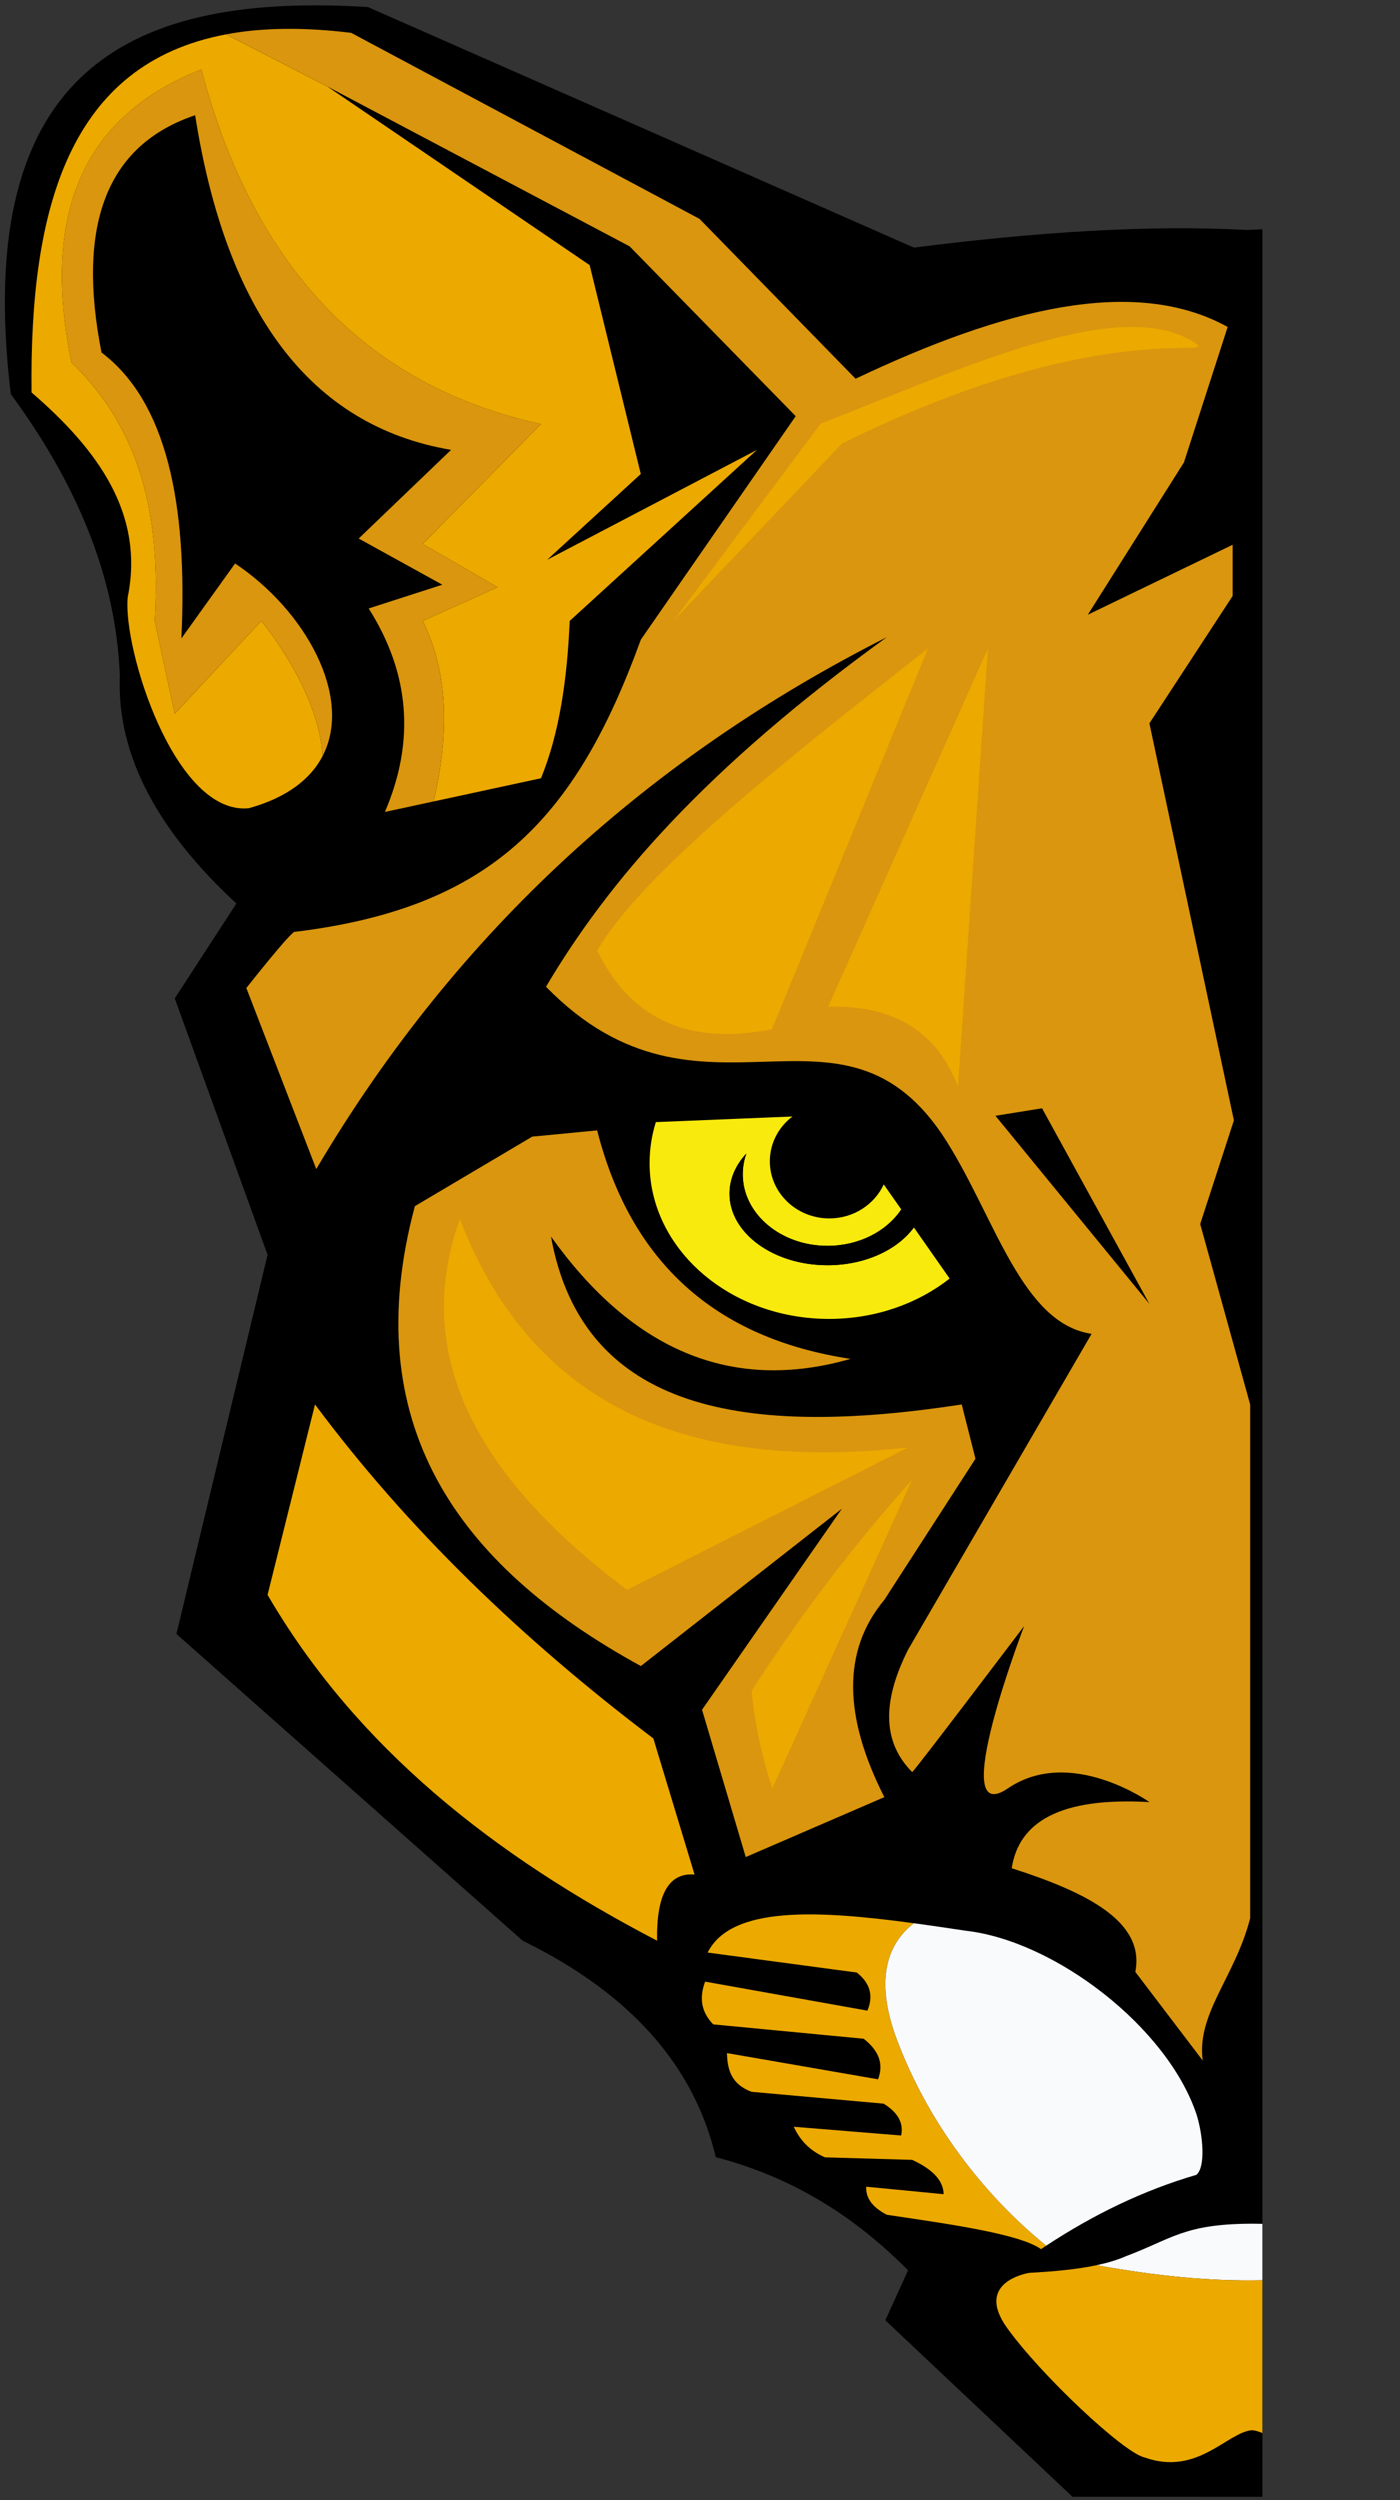 <?xml version="1.0" encoding="UTF-8" standalone="no"?>
<!-- Generator: Adobe Illustrator 27.1.1, SVG Export Plug-In . SVG Version: 6.00 Build 0)  -->

<svg
   version="1.1"
   id="Layer_1"
   x="0px"
   y="0px"
   viewBox="0 0 280 500"
   xml:space="preserve"
   sodipodi:docname="Cougars-001-half.svg"
   width="280"
   height="500"
   inkscape:version="1.4.1 (1:1.4.1+202503302257+93de688d07)"
   xmlns:inkscape="http://www.inkscape.org/namespaces/inkscape"
   xmlns:sodipodi="http://sodipodi.sourceforge.net/DTD/sodipodi-0.dtd"
   xmlns="http://www.w3.org/2000/svg"
   xmlns:svg="http://www.w3.org/2000/svg"><rect x="0" y="0" width="280" height="500" fill="#333333" stroke="none"/><defs
   id="defs39">
	
	
	
	
	
	
	
	
	
	
	
	
	
	
	
	
	
	
	
	
	
	
	
	
	
	
	
	
	
	
	
	
	
	
	
	
</defs><sodipodi:namedview
   id="namedview39"
   pagecolor="#ffffff"
   bordercolor="#999999"
   borderopacity="1"
   inkscape:showpageshadow="2"
   inkscape:pageopacity="0"
   inkscape:pagecheckerboard="0"
   inkscape:deskcolor="#d1d1d1"
   inkscape:zoom="0.86805556"
   inkscape:cx="241.344"
   inkscape:cy="309.888"
   inkscape:window-width="1920"
   inkscape:window-height="958"
   inkscape:window-x="0"
   inkscape:window-y="32"
   inkscape:window-maximized="1"
   inkscape:current-layer="Layer_1" />
<style
   type="text/css"
   id="style1">
	.st0{fill:#F9FAFB;}
	.st1{fill:#ECA900;}
	.st2{fill:#DA960E;}
	.st3{fill:none;stroke:#ECA900;stroke-miterlimit:10;}
	.st4{fill:#F9AA08;}
	.st5{fill:#F8EA0D;}
</style>
<path
   d="M 870.912,1425.098 V 403.754 c -2.317,0.093 -4.618,0.201 -6.906,0.324 h -0.012 c -45.15,-2.43 -95.979,1.079 -150.059,7.949 L 467.965,303.668 c -104.64,-6.44 -178.72,25.79 -160.84,174.35 29.38,39.92 47.369,81.87 49.119,126.73 -1.5,36.88 18.08,70.829 52.49,102.719 l -27.75,42.74 41.811,115.48 -41.061,170.779 155.971,138.17 c 49.77,24.35 77.45,57.36 86.98,97.49 35.6,9.3 63.409,27.51 86.619,50.98 l -10.24,22.5 84.291,79.49 z"
   id="path74"
   style="stroke-width:2.254"
   transform="matrix(0.444,0,0,0.444,-134.205,-133.421)" /><path
   class="st2"
   d="m 865.4,933.09 -22.5,-81.26 15.18,-46.68 -38.06,-178.84 37.49,-57.37 v -23.06 l -65.23,31.5 43.3,-68.61 19.69,-61 c -42.14,-23.26 -101.23,-8.19 -167.6,23.32 L 617.38,399.1 460.47,315.3 c -21.75,-2.68 -40.43,-2.33 -56.41,0.68 l 45.72,23.5 136.11,71.99 74.8,76.48 -69.76,100.67 c -29.79,82.11 -68.58,120.91 -155.76,131.6 -0.85,-1.46 -21.94,25.31 -21.94,25.31 l 31.5,81.54 C 508.57,718.96 595.79,641.11 701.74,587.49 619.48,647.04 576.15,697.74 548.21,744.95 c 70.3,71.99 133.42,-5.19 180.53,69.75 21.93,34.86 33.93,81.95 65.23,86.6 l -82.67,142.28 c -10.95,21.8 -12.39,40.8 1.87,55.12 1.51,-1.13 50.43,-65.8 50.43,-65.8 0,0 -35.43,92.23 -7.31,73.11 28.13,-19.12 63.74,6.19 63.74,6.19 -40.34,-2.32 -58.84,8.98 -62.04,29.8 33.86,10.84 60.14,24.02 55.68,46.68 l 30.37,39.94 c -2.85,-21.23 14.61,-37.68 21.37,-64.12 V 933.09 Z m -114.73,-130.01 20.99,-3.38 48.36,88.11 z"
   id="path5"
   transform="matrix(0.444,0,0,0.444,-134.207,-133.422)"
   style="stroke-width:2.254" /><path
   class="st2"
   d="m 638.19,1136.96 62.43,-26.99 c -18.11,-35.65 -19.38,-65.7 0,-88.86 l 41.05,-63.55 -6.19,-24.46 c -96.69,14.86 -170.69,3.75 -185.03,-75.64 36.4,50.97 81.07,70.55 134.97,55.11 -60.98,-9.21 -99.01,-43.54 -114.17,-102.92 l -29.24,2.81 -52.86,31.31 c -25.99,96.99 18.04,161.33 101.79,207.15 l 90.55,-70.86 -62.99,90.55 z"
   id="path6"
   transform="matrix(0.444,0,0,0.444,-134.207,-133.422)"
   style="stroke-width:2.254" /><path
   class="st1"
   d="M 733.79,789.96 C 724.81,766.43 706.52,753.11 675.3,753.97 L 747.29,592.56 Z"
   id="path7"
   transform="matrix(0.444,0,0,0.444,-134.207,-133.422)"
   style="stroke-width:2.254" /><path
   class="st1"
   d="m 720.3,592.56 c -65.52,51.33 -129.46,102.06 -149.03,136.1 14.41,29.48 39.35,43.23 78.74,35.43 z"
   id="path8"
   transform="matrix(0.444,0,0,0.444,-134.207,-133.422)"
   style="stroke-width:2.254" /><path
   class="st1"
   d="m 605.57,580.19 66.36,-88.86 c 65.38,-25.53 135.8,-58.68 169.28,-35.99 8.44,6.75 -44.99,-11.81 -159.72,44.99 z"
   id="path9"
   transform="matrix(0.444,0,0,0.444,-134.207,-133.422)"
   style="stroke-width:2.254" /><path
   class="st1"
   d="M 584.76,1016.6 711.3,952.49 c -94.86,10.27 -167.9,-14.76 -201.9,-102.92 -21.88,60.99 7.34,116.2 75.36,167.03 z"
   id="path10"
   transform="matrix(0.444,0,0,0.444,-134.207,-133.422)"
   style="stroke-width:2.254" /><path
   class="st1"
   d="m 713.17,966.93 -62.99,139.1 c -4.59,-13.82 -7.82,-28.38 -9.37,-43.87 22.21,-34.66 46.44,-66.24 72.36,-95.23 z"
   id="path11"
   transform="matrix(0.444,0,0,0.444,-134.207,-133.422)"
   style="stroke-width:2.254" /><path
   class="st3"
   d="m 453.16,971.05 c 33.47,65.85 75.54,123.97 123.73,176.59 -52.09,-38.93 -98.62,-82.16 -132.72,-134.97 z"
   id="path12"
   transform="matrix(0.444,0,0,0.444,-134.207,-133.422)"
   style="stroke-width:2.254" /><path
   class="st1"
   d="m 615.13,1144.83 c -11.62,-0.94 -17.25,9 -16.87,29.81 -73.02,-38.05 -135.11,-86.54 -175.47,-155.78 l 21.37,-85.77 c 41.78,56.13 93.34,105.77 152.41,150.44 z"
   id="path13"
   transform="matrix(0.444,0,0,0.444,-134.207,-133.422)"
   style="stroke-width:2.254" /><path
   class="st2"
   d="m 526.45,565 -33.74,15.18 c 11.83,24.08 11.74,51.69 4.86,81.31 l -21.92,4.73 c 13.75,-32.08 11.11,-62.61 -7.31,-91.66 l 33.18,-10.69 -37.68,-20.8 41.62,-39.94 C 441.6,492.29 404.05,440.66 390.17,352.41 c -40.49,13.58 -53.3,50.25 -42.18,106.86 29.29,22.12 38.85,67.99 35.99,128.78 l 24.18,-33.74 c 31.69,21.12 53.29,60.16 39.4,86.77 -1.54,-29.76 -27.59,-60.9 -27.59,-60.9 l -39,41.81 -9,-41.81 c 2.58,-44.19 -4.77,-84.83 -37.49,-116.42 -14.31,-69.39 7.17,-111.9 58.49,-131.97 23.56,89.26 74.54,142.5 152.97,159.72 l -53.23,53.98 z"
   id="path14"
   transform="matrix(0.444,0,0,0.444,-134.207,-133.422)"
   style="stroke-width:2.254" /><path
   class="st1"
   d="m 643.25,503.13 -84.36,77.05 c -1.13,26.28 -4.63,50.56 -12.93,70.86 l -48.38,10.45 c 6.88,-29.62 6.97,-57.23 -4.86,-81.31 L 526.45,565 492.71,545.5 545.94,491.52 C 467.51,474.3 416.53,421.06 392.97,331.8 c -51.31,20.07 -72.8,62.57 -58.49,131.97 32.72,31.58 40.08,72.23 37.49,116.42 l 9,41.81 39,-41.81 c 0,0 26.04,31.14 27.59,60.9 -5.33,10.24 -15.92,18.64 -33.22,23.46 -33.44,3.3 -56.8,-71.99 -54.55,-95.04 7.57,-37.27 -13.07,-66.17 -43.3,-92.23 -0.99,-83.52 17.25,-148.06 87.56,-161.29 l 45.72,23.5 118.11,80.43 23.03,94.07 -42.16,38.64 z"
   id="path15"
   transform="matrix(0.444,0,0,0.444,-134.207,-133.422)"
   style="stroke-width:2.254" /><path
   class="st1"
   d="m 773.56,1311.99 c -0.8,0.51 -1.58,1.02 -2.37,1.56 -9.57,-6.74 -39.73,-11.07 -69.46,-15.46 -7.15,-3.73 -9.49,-8.05 -9.28,-12.65 l 34.87,3.37 c -0.08,-5.88 -4.61,-11.06 -14.16,-15.46 l -39.28,-1.13 c -6.88,-3 -11.31,-7.77 -14.06,-13.78 l 48.36,3.94 c 1.16,-5.43 -1.24,-10.24 -7.87,-14.34 l -59.51,-5.34 c -9.24,-3.48 -10.89,-10.14 -11.07,-17.44 l 68.05,11.81 c 2.51,-6.49 0.77,-12.62 -6.47,-18.27 l -67.76,-6.47 c -5.67,-5.8 -6.25,-12.3 -3.66,-19.26 l 73.1,13.07 c 2.65,-6.34 1.57,-12.14 -4.77,-17.16 l -67.2,-9 c 10.57,-21.07 49.31,-19.12 92.92,-13.21 -11.33,8.73 -18.3,24.49 -7.53,52.87 18.73,49.33 52.04,80.23 67.15,92.35 z"
   id="path18"
   transform="matrix(0.444,0,0,0.444,-134.207,-133.422)"
   style="stroke-width:2.254" /><path
   d="m 870.912,1327.574 v -25.406 c -1.187,-0.032 -2.415,-0.052 -3.688,-0.061 -0.33,-0.01 -0.66,-0.01 -0.99,-0.01 -0.33,0 -0.66,-3e-4 -0.99,0.01 -29.77,0.21 -35.22,6.909 -55.77,14.619 -3.86,1.71 -8.309,3.021 -13.189,4.061 25.812,4.727 50.82,7.338 74.627,6.787 z"
   style="fill:#f9fafb;stroke-width:2.254;fill-opacity:1"
   id="path79"
   transform="matrix(0.444,0,0,0.444,-134.205,-133.421)" /><path
   d="m 870.912,1396.4 v -68.826 c -23.807,0.551 -48.815,-2.06 -74.627,-6.787 -8.95,1.9 -19.361,2.849 -30.311,3.439 0,0 -25.129,3.75 -10.119,24.74 14.99,21 52.75,56.62 62.18,58.49 23.72,8.37 37.139,-11.53 48.189,-12.34 1.511,0.111 3.067,0.579 4.688,1.283 z"
   style="fill:#eca900;stroke-width:2.254"
   id="path77"
   transform="matrix(0.444,0,0,0.444,-134.205,-133.421)" /><path
   class="st0"
   d="m 841.22,1280.08 c -24,7.02 -46.44,17.94 -67.66,31.91 -15.11,-12.12 -48.41,-43.02 -67.13,-92.36 -10.77,-28.38 -3.8,-44.14 7.53,-52.87 7.63,1.04 15.41,2.19 23.21,3.37 40.21,4.5 90.83,43.31 104.05,82.68 2.93,9.28 4.21,23.61 0,27.27 z"
   id="path31"
   transform="matrix(0.444,0,0,0.444,-134.207,-133.422)"
   style="stroke-width:2.254" /><g
   id="g36"
   transform="matrix(0.444,0,0,0.444,-134.207,-133.422)"
   style="stroke-width:2.254">
		<path
   class="st5"
   d="m 594.87,824.4 c 0,38.75 36.2,70.17 80.85,70.17 20.92,0 39.96,-6.9 54.31,-18.18 l -16.1,-23.02 c -7.44,10.14 -22.08,17.02 -38.92,17.02 -24.37,0 -44.14,-14.44 -44.14,-32.24 0,-6.71 2.81,-12.93 7.6,-18.08 -1.06,2.97 -1.63,6.11 -1.63,9.36 0,17.79 17.08,32.23 38.16,32.23 14.27,0 26.71,-6.61 33.25,-16.4 l -7.9,-11.27 c -4.16,9.02 -13.57,15.31 -24.51,15.31 -14.8,0 -26.8,-11.51 -26.8,-25.73 0,-8.19 3.99,-15.48 10.19,-20.18 l -61.54,2.53 c -1.83,5.89 -2.82,12.08 -2.82,18.48 z"
   id="path35"
   style="stroke-width:2.254" />
		<path
   d="m 630.87,838.14 c 0,17.8 19.76,32.24 44.14,32.24 16.84,0 31.48,-6.88 38.92,-17.02 l -5.67,-8.11 c -6.54,9.79 -18.98,16.4 -33.25,16.4 -21.08,0 -38.16,-14.44 -38.16,-32.23 0,-3.25 0.57,-6.39 1.63,-9.36 -4.8,5.15 -7.61,11.38 -7.61,18.08 z"
   id="path36"
   style="stroke-width:2.254" />
	</g>
</svg>
